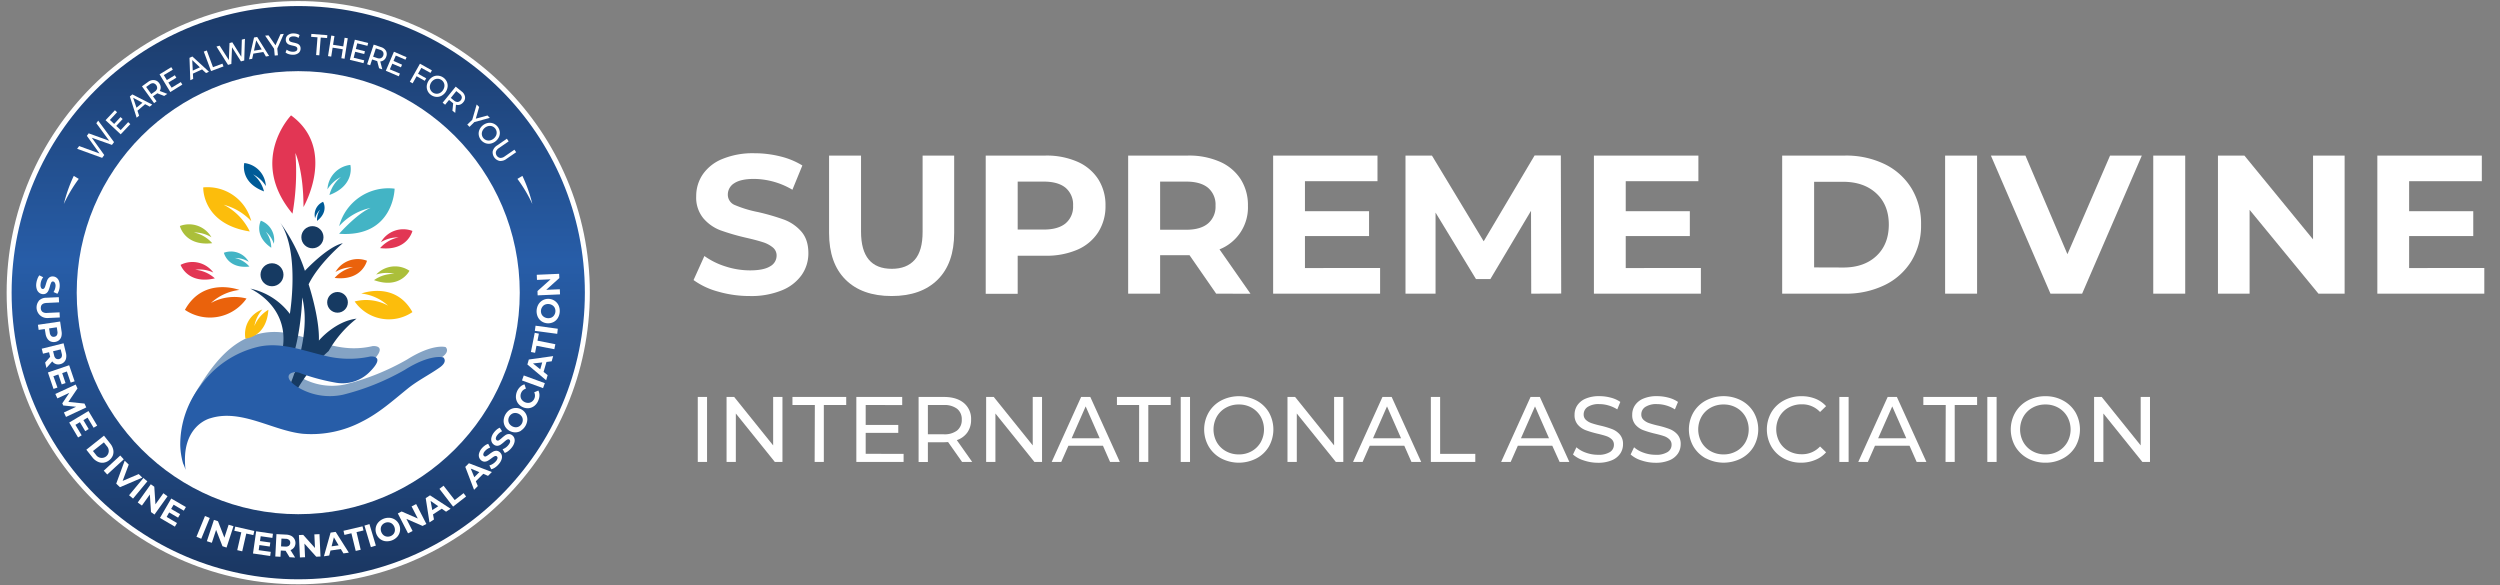 <svg id="Layer_1" data-name="Layer 1" xmlns="http://www.w3.org/2000/svg" xmlns:xlink="http://www.w3.org/1999/xlink" viewBox="0 0 1004.98 235.29"><rect x="0" y="0" width="1004.98" height="235.29" fill="#808080" stroke="none"/><defs><style>.cls-1{stroke:#fff;stroke-width:2px;fill:url(#linear-gradient);}.cls-2{fill:#fff;}.cls-3{fill:#84a3c4;}.cls-4{fill:#163a62;}.cls-5{fill:#e23654;}.cls-6{fill:#43b4c5;}.cls-7{fill:#fcbd0c;}.cls-8{fill:#005b97;}.cls-9{fill:#abbf3a;}.cls-10{fill:#ea620c;}.cls-11{fill:#275da8;}.cls-12{isolation:isolate;}</style><linearGradient id="linear-gradient" x1="-4843.65" y1="-3959.48" x2="-4843.65" y2="-3961.81" gradientTransform="matrix(99.65, 0, 0, -99.65, 482799.1, -394568.39)" gradientUnits="userSpaceOnUse"><stop offset="0" stop-color="#1b3864"/><stop offset="0.47" stop-color="#275da8"/><stop offset="1" stop-color="#1b3864"/></linearGradient></defs><g id="Group_141" data-name="Group 141"><g id="Group_135" data-name="Group 135"><circle id="Ellipse_40" data-name="Ellipse 40" class="cls-1" cx="119.89" cy="117.65" r="116.22"/><circle id="Ellipse_41" data-name="Ellipse 41" class="cls-2" cx="119.89" cy="117.65" r="89.05"/><g id="Group_132" data-name="Group 132"><path id="Path_90" data-name="Path 90" class="cls-2" d="M39.48,48.5l6.36,8.63L45,58.25l-8.09-2.87,5,6.94-.85,1.14L31,59.81l.82-1.1,8.19,3L34.92,54.6l.73-1,8.26,3-5.19-7.07Z"/><path id="Path_91" data-name="Path 91" class="cls-2" d="M51.52,49.09l.87.81L48.52,54l-6.09-5.68,3.77-4,.86.8-2.89,3.1,1.72,1.6,2.56-2.75.85.79-2.57,2.75,1.8,1.68Z"/><path id="Path_92" data-name="Path 92" class="cls-2" d="M58.34,41.88l-3.08,2.63.67,2-1,.81L52.2,38.78l1-.83,8,4.08-1,.85Zm-1.08-.57-3.74-2,1.35,4Z"/><path id="Path_93" data-name="Path 93" class="cls-2" d="M66,38.57l-2.78-1.08a2,2,0,0,1-.27.22l-1.46,1,1.45,2-1,.75-4.87-6.76,2.5-1.8A3.38,3.38,0,0,1,62,32.2a2.77,2.77,0,0,1,2,1.25,2.9,2.9,0,0,1,.6,1.57,2.62,2.62,0,0,1-.4,1.54l3.06,1.18Zm-2.84-3a1.94,1.94,0,0,0-1.53-2.12,2.17,2.17,0,0,0-1.48.51l-1.4,1,2.06,2.86,1.4-1a2.13,2.13,0,0,0,.94-1.24Z"/><path id="Path_94" data-name="Path 94" class="cls-2" d="M72.68,33l.62,1L68.46,37l-4.32-7.12L68.86,27l.61,1-3.62,2.19,1.22,2,3.21-1.95.61,1-3.22,1.95L69,35.25Z"/><path id="Path_95" data-name="Path 95" class="cls-2" d="M81.23,27.9l-3.68,1.69.1,2.13-1.15.53-.33-9,1.16-.54L84,28.82l-1.18.55Zm-.88-.84-3.07-2.91.21,4.23Z"/><path id="Path_96" data-name="Path 96" class="cls-2" d="M81.92,20.74l1.21-.45L85.62,27l3.8-1.41.42,1.11-5,1.87Z"/><path id="Path_97" data-name="Path 97" class="cls-2" d="M98.46,15.61l-.28,8.71-1.32.36L93.27,19,93,25.72l-1.34.36-4.64-7.37,1.28-.35L92,24.14l.26-6.83L93.38,17,97,22.8l.22-6.87Z"/><path id="Path_98" data-name="Path 98" class="cls-2" d="M105.84,20.89l-4,.67-.47,2.09-1.25.2,2-8.78,1.26-.21,4.79,7.64-1.28.22Zm-.63-1L103,16.23l-.91,4.14Z"/><path id="Path_99" data-name="Path 99" class="cls-2" d="M111.47,19.52l.25,2.7-1.28.12-.26-2.75-3.6-5.26,1.37-.12,2.8,4,2-4.47,1.33-.12Z"/><path id="Path_100" data-name="Path 100" class="cls-2" d="M116.09,21.77a3.2,3.2,0,0,1-1.31-.7l.47-1.12a3.45,3.45,0,0,0,1.16.63,4,4,0,0,0,1.42.22,2.22,2.22,0,0,0,1.3-.35,1,1,0,0,0,.4-.85.9.9,0,0,0-.26-.64,1.59,1.59,0,0,0-.63-.36,8.46,8.46,0,0,0-1-.26,11.31,11.31,0,0,1-1.41-.39,2.17,2.17,0,0,1-.93-.68,2,2,0,0,1-.41-1.29,2.23,2.23,0,0,1,.77-1.81,3.36,3.36,0,0,1,2.22-.73,5.1,5.1,0,0,1,1.4.15,3.35,3.35,0,0,1,1.16.51L120,15.25a3.36,3.36,0,0,0-2.12-.61,2.11,2.11,0,0,0-1.29.36,1,1,0,0,0-.4.87.86.86,0,0,0,.26.64,1.53,1.53,0,0,0,.63.36,9.54,9.54,0,0,0,1,.26,10,10,0,0,1,1.42.4,2.24,2.24,0,0,1,.92.66,2,2,0,0,1,.41,1.25,2.27,2.27,0,0,1-.78,1.84,3.48,3.48,0,0,1-2.24.73A5.59,5.59,0,0,1,116.09,21.77Z"/><path id="Path_101" data-name="Path 101" class="cls-2" d="M127.63,15l-2.56-.2.09-1.17,6.43.51-.1,1.16-2.56-.2-.57,7.14-1.28-.11Z"/><path id="Path_102" data-name="Path 102" class="cls-2" d="M133.17,14.29l1.28.21L133.89,18l4.09.65.55-3.47,1.27.2-1.3,8.23-1.28-.2.57-3.6-4.08-.65-.57,3.6-1.28-.21Z"/><path id="Path_103" data-name="Path 103" class="cls-2" d="M146.41,24.25l-.29,1.15-5.48-1.35,2-8.09L148,17.28l-.29,1.14-4.1-1-.56,2.28,3.65.9-.28,1.12-3.65-.9-.59,2.4Z"/><path id="Path_104" data-name="Path 104" class="cls-2" d="M152.38,27.43l-.75-2.87-.34-.1-1.7-.57-.78,2.35-1.23-.41,2.64-7.9,2.93,1a3.39,3.39,0,0,1,2,1.48,2.77,2.77,0,0,1,.13,2.32,2.91,2.91,0,0,1-.93,1.4,2.59,2.59,0,0,1-1.49.57l.83,3.19Zm.77-4.05A1.91,1.91,0,0,0,154,20.9a2.15,2.15,0,0,0-1.27-.9l-1.64-.55L150,22.79l1.63.55A2.23,2.23,0,0,0,153.15,23.38Z"/><path id="Path_105" data-name="Path 105" class="cls-2" d="M160.77,29.58l-.47,1.09-5.21-2.22,3.27-7.66L163.44,23,163,24l-3.89-1.66-.92,2.16L161.62,26l-.45,1.07-3.46-1.47-1,2.27Z"/><path id="Path_106" data-name="Path 106" class="cls-2" d="M169.38,27.28l-1.33,2.37,3.28,1.84-.58,1-3.28-1.85-1.6,2.86-1.12-.64,4.07-7.26,4.81,2.7-.57,1Z"/><path id="Path_107" data-name="Path 107" class="cls-2" d="M171.93,36.59a3.88,3.88,0,0,1-.37-2.1A4.79,4.79,0,0,1,174,30.86a3.86,3.86,0,0,1,2.08-.44,4.25,4.25,0,0,1,3.5,2.35,3.89,3.89,0,0,1,.36,2.1,4.77,4.77,0,0,1-2.45,3.63,3.92,3.92,0,0,1-2.07.45,4.25,4.25,0,0,1-3.5-2.35Zm3.53,1.09a2.8,2.8,0,0,0,1.44-.33,3.57,3.57,0,0,0,1.75-2.61,2.72,2.72,0,0,0-.23-1.46A2.82,2.82,0,0,0,176,31.67a2.89,2.89,0,0,0-1.44.34,3.56,3.56,0,0,0-1.76,2.61,2.82,2.82,0,0,0,.24,1.46,2.77,2.77,0,0,0,2.38,1.6Z"/><path id="Path_108" data-name="Path 108" class="cls-2" d="M181.87,44.51l.31-3a2.69,2.69,0,0,1-.27-.2l-1.4-1.14-1.57,1.93-1-.81,5.25-6.47,2.39,1.94a3.39,3.39,0,0,1,1.35,2.1,2.77,2.77,0,0,1-.68,2.22,3,3,0,0,1-1.36,1,2.57,2.57,0,0,1-1.6,0L183,45.38ZM184,41a1.93,1.93,0,0,0,1.64-2,2.17,2.17,0,0,0-.87-1.3l-1.34-1.08-2.21,2.74,1.33,1.08A2.17,2.17,0,0,0,184,41Z"/><path id="Path_109" data-name="Path 109" class="cls-2" d="M190.68,49.08,188.74,51l-.9-.92,2-1.93L191.62,42l1,1-1.36,4.71,4.72-1.28.93.95Z"/><path id="Path_110" data-name="Path 110" class="cls-2" d="M192.47,54.35a3.94,3.94,0,0,1,.23-2.12,4.76,4.76,0,0,1,3.36-2.79,3.86,3.86,0,0,1,2.13.15,4.23,4.23,0,0,1,2.69,3.23,3.87,3.87,0,0,1-.23,2.1,4.8,4.8,0,0,1-3.37,2.8,4,4,0,0,1-2.12-.15,4.23,4.23,0,0,1-2.69-3.23Zm3.08,2a2.86,2.86,0,0,0,1.48.08,3.58,3.58,0,0,0,2.41-2,2.85,2.85,0,0,0,.19-1.47,2.8,2.8,0,0,0-1.84-2.21,2.86,2.86,0,0,0-1.48-.07,3.52,3.52,0,0,0-2.4,2,2.72,2.72,0,0,0,1.64,3.67Z"/><path id="Path_111" data-name="Path 111" class="cls-2" d="M198.09,60.73a3.85,3.85,0,0,1,1.73-2.26l3.93-2.71.73,1.06-3.9,2.69A2.83,2.83,0,0,0,199.36,61a2.12,2.12,0,0,0,1.7,2.48h0a2.78,2.78,0,0,0,1.82-.61l3.9-2.69.72,1-3.92,2.7a3.9,3.9,0,0,1-2.73.82,3.55,3.55,0,0,1-2.77-4Z"/></g><g id="Group_133" data-name="Group 133"><path id="Path_112" data-name="Path 112" class="cls-2" d="M210,70.7a58.72,58.72,0,0,1,4,11.3,57.38,57.38,0,0,0-6-10.09Z"/><path id="Path_113" data-name="Path 113" class="cls-2" d="M31.66,71.91a57.38,57.38,0,0,0-6,10.09,58.75,58.75,0,0,1,4-11.3Z"/></g><g id="Group_134" data-name="Group 134"><path id="Path_114" data-name="Path 114" class="cls-2" d="M15,112.25a4.91,4.91,0,0,1,.82-1.57l1.54.77a5.38,5.38,0,0,0-.74,1.35,5.11,5.11,0,0,0-.32,1.59,2.49,2.49,0,0,0,.21,1.32.8.8,0,0,0,.68.46.69.69,0,0,0,.55-.24,2.09,2.09,0,0,0,.37-.63c.09-.26.2-.61.32-1a16.36,16.36,0,0,1,.56-1.67,2.79,2.79,0,0,1,.83-1.09,2.15,2.15,0,0,1,1.47-.41,2.46,2.46,0,0,1,1.4.48,2.94,2.94,0,0,1,1,1.32A5.37,5.37,0,0,1,24,115a6.42,6.42,0,0,1-.28,1.68,5.07,5.07,0,0,1-.65,1.42l-1.55-.7a5.07,5.07,0,0,0,.81-2.47A2.3,2.3,0,0,0,22,113.6a.89.89,0,0,0-.72-.45.73.73,0,0,0-.7.46,7.57,7.57,0,0,0-.51,1.45,13.64,13.64,0,0,1-.56,1.67,2.79,2.79,0,0,1-.82,1.1,2.08,2.08,0,0,1-1.45.41,2.55,2.55,0,0,1-1.4-.49,2.9,2.9,0,0,1-1-1.34,5.24,5.24,0,0,1-.29-2.11A7.5,7.5,0,0,1,15,112.25Z"/><path id="Path_115" data-name="Path 115" class="cls-2" d="M15.59,120.92a4.11,4.11,0,0,1,3-1.23l5.05-.23.1,2.08-5,.24c-1.61.08-2.39.78-2.33,2.12a1.88,1.88,0,0,0,.66,1.47,2.73,2.73,0,0,0,1.87.42l5-.23.1,2.06-5,.23a4.26,4.26,0,0,1-3.4-6.93Z"/><path id="Path_116" data-name="Path 116" class="cls-2" d="M24.68,135.24a3.06,3.06,0,0,1-.93,1.51,3.43,3.43,0,0,1-3.44.5A3.11,3.11,0,0,1,19,136.07a5,5,0,0,1-.7-2L18,132.27l-2.46.35-.3-2.06,8.93-1.31.56,3.87A4.9,4.9,0,0,1,24.68,135.24Zm-4.09-.18a1.4,1.4,0,0,0,1.21.32,1.43,1.43,0,0,0,1.08-.66,2.26,2.26,0,0,0,.2-1.47l-.25-1.68-3.1.45L20,133.7a2.19,2.19,0,0,0,.61,1.36Z"/><path id="Path_117" data-name="Path 117" class="cls-2" d="M18.15,145.74l2-2.29,0-.1-.43-1.76-2.44.59-.5-2L25.56,138l.92,3.8a5.05,5.05,0,0,1,.11,2.12,3,3,0,0,1-2.36,2.46A2.94,2.94,0,0,1,21,145.27l-2.33,2.65Zm6.59-2.15a2.1,2.1,0,0,0,.06-1.48l-.4-1.66-3.06.74.41,1.66a2.14,2.14,0,0,0,.73,1.29,1.63,1.63,0,0,0,2.25-.53Z"/><path id="Path_118" data-name="Path 118" class="cls-2" d="M23.1,155.8l-1.59.54-2.25-6.61,8.54-2.91,2.2,6.46-1.59.53-1.53-4.48L25,150l1.35,4-1.54.53-1.35-4-2,.68Z"/><path id="Path_119" data-name="Path 119" class="cls-2" d="M25.69,165.81l4.9-2.29L25.43,163l-.4-.86,2.84-4.22-4.81,2.23-.82-1.78,8.18-3.79.73,1.57-3.67,5.42,6.48.66.72,1.55-8.15,3.82Z"/><path id="Path_120" data-name="Path 120" class="cls-2" d="M32.83,175l-1.44.86-3.57-6,7.75-4.63,3.5,5.86-1.44.86-2.43-4.07-1.68,1,2.14,3.6-1.4.83-2.14-3.6-1.8,1.07Z"/><path id="Path_121" data-name="Path 121" class="cls-2" d="M41.8,175.13l2.55,3.22a5.76,5.76,0,0,1,1.16,2.38,4.22,4.22,0,0,1-.15,2.36A4.83,4.83,0,0,1,41.64,186a4.16,4.16,0,0,1-2.33-.4A5.67,5.67,0,0,1,37.26,184l-2.55-3.22Zm-3.25,7.67a2.81,2.81,0,1,0,4.39-3.47l-1.18-1.5-4.39,3.48Z"/><path id="Path_122" data-name="Path 122" class="cls-2" d="M48.34,183.11l1.41,1.54-6.64,6.1-1.4-1.54Z"/><path id="Path_123" data-name="Path 123" class="cls-2" d="M57.22,192l-9,3.85-1.5-1.43,3.4-9.22,1.63,1.56-2.45,6.56,6.46-2.75Z"/><path id="Path_124" data-name="Path 124" class="cls-2" d="M57.64,192.15l1.6,1.34-5.76,6.94-1.6-1.34Z"/><path id="Path_125" data-name="Path 125" class="cls-2" d="M67.35,199.51l-5.25,7.34-1.4-1-.46-7.08-3.19,4.46L55.37,202l5.25-7.34,1.4,1,.47,7.07,3.19-4.46Z"/><path id="Path_126" data-name="Path 126" class="cls-2" d="M71.15,210.26l-.85,1.45-6-3.51,4.54-7.8,5.89,3.43-.84,1.45-4.1-2.39-1,1.7,3.62,2.1-.82,1.4L68,206l-1,1.8Z"/><path id="Path_127" data-name="Path 127" class="cls-2" d="M82.4,207.44l1.93.79-3.43,8.35-1.93-.8Z"/><path id="Path_128" data-name="Path 128" class="cls-2" d="M93.86,211.54l-2.79,8.57-1.64-.53L86.87,213l-1.71,5.2-2-.64L86,209l1.63.54,2.57,6.6,1.71-5.21Z"/><path id="Path_129" data-name="Path 129" class="cls-2" d="M97,214l-2.81-.64.38-1.66,7.66,1.75-.38,1.66L99,214.49l-1.63,7.13-2-.46Z"/><path id="Path_130" data-name="Path 130" class="cls-2" d="M108.84,221.84l-.23,1.66-6.91-1,1.27-8.93,6.75,1-.23,1.66-4.7-.67-.27,1.94,4.14.59-.23,1.61-4.15-.59-.29,2.06Z"/><path id="Path_131" data-name="Path 131" class="cls-2" d="M116.41,224l-1.61-2.6h-.1l-1.82-.09-.13,2.51-2.08-.11.46-9,3.9.2a5,5,0,0,1,2.06.51,3.24,3.24,0,0,1,1.3,4.37,2.9,2.9,0,0,1-.19.29,3.09,3.09,0,0,1-1.42,1.05l1.86,3Zm-.17-6.93a2.16,2.16,0,0,0-1.4-.48l-1.7-.09-.16,3.14,1.7.09a2.18,2.18,0,0,0,1.45-.34,1.62,1.62,0,0,0,.14-2.3l0,0Z"/><path id="Path_132" data-name="Path 132" class="cls-2" d="M128.43,214.72l.41,9-1.72.07-4.74-5.27.25,5.48-2.06.09-.41-9,1.73-.08,4.73,5.27-.25-5.47Z"/><path id="Path_133" data-name="Path 133" class="cls-2" d="M137,220.7l-4.15.61-.51,2-2.12.31,2.67-9.51,2.05-.3,5.29,8.35-2.16.31Zm-.88-1.47L134.22,216l-.92,3.62Z"/><path id="Path_134" data-name="Path 134" class="cls-2" d="M141.26,214.37l-2.8.66-.38-1.66,7.65-1.79.39,1.66-2.8.66L145,221l-2,.47Z"/><path id="Path_135" data-name="Path 135" class="cls-2" d="M146.51,211.28l2-.6,2.58,8.65-2,.6Z"/><path id="Path_136" data-name="Path 136" class="cls-2" d="M155,217.57a4.5,4.5,0,0,1-2.25-.93,4.78,4.78,0,0,1-1.71-4.47,4.44,4.44,0,0,1,1.05-2.19,5.6,5.6,0,0,1,4.72-1.81,4.6,4.6,0,0,1,2.91,7.58,5.57,5.57,0,0,1-4.72,1.81Zm3.16-2.86a2.61,2.61,0,0,0,.57-1.32,3.2,3.2,0,0,0-1.07-2.8,2.63,2.63,0,0,0-1.31-.6,3,3,0,0,0-2.69,1,2.67,2.67,0,0,0-.58,1.32,3.25,3.25,0,0,0,1.07,2.8,2.69,2.69,0,0,0,1.32.59,3,3,0,0,0,2.69-1Z"/><path id="Path_137" data-name="Path 137" class="cls-2" d="M167.29,202.63l4.11,8-1.53.79-6.5-2.83,2.49,4.87-1.83.94-4.11-8,1.54-.79,6.49,2.83-2.5-4.87Z"/><path id="Path_138" data-name="Path 138" class="cls-2" d="M177.59,204.5l-3.52,2.28.38,2.05-1.8,1.17-1.52-9.76,1.73-1.12,8.29,5.39-1.84,1.19Zm-1.42-1-3.07-2.13.67,3.68Z"/><path id="Path_139" data-name="Path 139" class="cls-2" d="M176.65,196.52l1.65-1.28,4.49,5.78,3.57-2.78,1,1.35-5.22,4.06Z"/><path id="Path_140" data-name="Path 140" class="cls-2" d="M194.28,190.46l-3,3,.8,1.93-1.51,1.52-3.53-9.23,1.46-1.46,9.23,3.54-1.55,1.54Zm-1.59-.65-3.45-1.44,1.42,3.46Z"/><path id="Path_141" data-name="Path 141" class="cls-2" d="M199.08,187.89a4.79,4.79,0,0,1-1.6.75l-.76-1.55a4.75,4.75,0,0,0,1.4-.62,5.43,5.43,0,0,0,1.23-1.06,2.64,2.64,0,0,0,.64-1.17.78.78,0,0,0-.27-.77.66.66,0,0,0-.57-.16,1.92,1.92,0,0,0-.68.28q-.34.22-.9.63a13.28,13.28,0,0,1-1.46,1,2.67,2.67,0,0,1-1.32.36,2.13,2.13,0,0,1-1.4-.56,2.57,2.57,0,0,1-.82-1.25,2.83,2.83,0,0,1,.05-1.63,5.19,5.19,0,0,1,1-1.84,7.29,7.29,0,0,1,1.25-1.17,4.66,4.66,0,0,1,1.38-.72l.8,1.51a5,5,0,0,0-2.15,1.46,2.36,2.36,0,0,0-.61,1.17.85.85,0,0,0,.3.8.76.76,0,0,0,.84.07,7.38,7.38,0,0,0,1.29-.85,14.87,14.87,0,0,1,1.46-1,2.87,2.87,0,0,1,1.31-.37,2.13,2.13,0,0,1,1.4.56,2.48,2.48,0,0,1,.81,1.24,2.92,2.92,0,0,1-.06,1.63,5.19,5.19,0,0,1-1.06,1.85A7.41,7.41,0,0,1,199.08,187.89Z"/><path id="Path_142" data-name="Path 142" class="cls-2" d="M204.45,181.2a4.82,4.82,0,0,1-1.54.88l-.87-1.49a5.17,5.17,0,0,0,2.48-1.9,2.52,2.52,0,0,0,.55-1.22.8.8,0,0,0-.33-.76.67.67,0,0,0-.58-.1,1.9,1.9,0,0,0-.65.33,10.45,10.45,0,0,0-.85.7,13.22,13.22,0,0,1-1.38,1.09,2.59,2.59,0,0,1-1.29.47,2.16,2.16,0,0,1-1.45-.45,2.56,2.56,0,0,1-.91-1.17,2.83,2.83,0,0,1-.09-1.63,5.33,5.33,0,0,1,.9-1.93,7.61,7.61,0,0,1,1.15-1.26,5.1,5.1,0,0,1,1.31-.83l.94,1.44a4.88,4.88,0,0,0-2,1.63,2.3,2.3,0,0,0-.52,1.22.89.89,0,0,0,.37.78.76.76,0,0,0,.84,0,8.58,8.58,0,0,0,1.21-.95,16.22,16.22,0,0,1,1.38-1.1,2.68,2.68,0,0,1,1.28-.46,2.08,2.08,0,0,1,1.44.44,2.45,2.45,0,0,1,.9,1.16,2.87,2.87,0,0,1,.08,1.64,5.19,5.19,0,0,1-.91,1.93A7.26,7.26,0,0,1,204.45,181.2Z"/><path id="Path_143" data-name="Path 143" class="cls-2" d="M209.51,173.11a4.41,4.41,0,0,1-2.33.7,4.79,4.79,0,0,1-4.15-2.38,4.53,4.53,0,0,1-.57-2.36,5.6,5.6,0,0,1,2.52-4.39,4.6,4.6,0,0,1,7,4,5.59,5.59,0,0,1-2.51,4.39Zm.64-4.21a2.54,2.54,0,0,0-.38-1.4,3.23,3.23,0,0,0-2.6-1.49,2.6,2.6,0,0,0-1.39.36,3,3,0,0,0-1.44,2.51,2.71,2.71,0,0,0,.38,1.39,3.26,3.26,0,0,0,2.6,1.49,2.67,2.67,0,0,0,1.4-.37,3,3,0,0,0,1.43-2.5Z"/><path id="Path_144" data-name="Path 144" class="cls-2" d="M214.83,163.15a4.52,4.52,0,0,1-2.23.94,4.85,4.85,0,0,1-4.39-2,4.46,4.46,0,0,1-.81-2.28,5.58,5.58,0,0,1,1.71-4.3,4.13,4.13,0,0,1,1.73-1l.58,1.73a2.88,2.88,0,0,0-1.89,1.63,3,3,0,0,0-.27,1.51,2.56,2.56,0,0,0,.52,1.35,3.2,3.2,0,0,0,2.73,1.22,2.56,2.56,0,0,0,1.35-.52,3,3,0,0,0,.94-1.21,2.91,2.91,0,0,0-.06-2.51l1.68-.72a4.22,4.22,0,0,1,.44,1.95,5.29,5.29,0,0,1-.49,2.1A5.08,5.08,0,0,1,214.83,163.15Z"/><path id="Path_145" data-name="Path 145" class="cls-2" d="M209.83,152.93l.72-2,8.47,3.1-.72,2Z"/><path id="Path_146" data-name="Path 146" class="cls-2" d="M219.68,145.5l-1.17,4,1.63,1.3-.59,2.06L212,146.52l.58-2,9.79-1.37-.6,2.09Zm-1.71.19-3.72.42,2.93,2.34Z"/><path id="Path_147" data-name="Path 147" class="cls-2" d="M215.66,139l-.56,2.83-1.67-.33,1.53-7.71,1.67.33-.56,2.83,7.18,1.43-.41,2Z"/><path id="Path_148" data-name="Path 148" class="cls-2" d="M215,133l.29-2.07,8.94,1.22L224,134.2Z"/><path id="Path_149" data-name="Path 149" class="cls-2" d="M224.26,127.81a4.42,4.42,0,0,1-1.77,1.66,4.79,4.79,0,0,1-4.77-.29,4.54,4.54,0,0,1-1.56-1.86,5.56,5.56,0,0,1,.31-5,4.6,4.6,0,0,1,8.1.49,5.56,5.56,0,0,1-.31,5ZM223,123.75a2.68,2.68,0,0,0-1-1.07,3.23,3.23,0,0,0-3-.19,2.61,2.61,0,0,0-1.08,1,3,3,0,0,0-.18,2.88,2.68,2.68,0,0,0,1,1.07,3.23,3.23,0,0,0,3,.19,2.68,2.68,0,0,0,1.08-1,3,3,0,0,0,.17-2.88Z"/><path id="Path_150" data-name="Path 150" class="cls-2" d="M215.77,110.46l9-.39.08,1.71-5.28,4.73,5.47-.23.09,2.06-9,.39-.07-1.73,5.27-4.72-5.47.24Z"/></g></g><g id="Group_137" data-name="Group 137"><path id="Path_151" data-name="Path 151" class="cls-3" d="M74.26,179.1c-.1-.84-.56-1.7-.68-2.57a21.43,21.43,0,0,1,.68-8,47.43,47.43,0,0,1,6-13.41c5.63-8.92,12.49-17.87,23.2-20.76a26.47,26.47,0,0,1,11-.59c8,1.25,15.44,4.92,23.51,5.94a32.86,32.86,0,0,0,11.86-.59s6.36-.57,0,5.92a15.37,15.37,0,0,1-13.93,4.62A84.43,84.43,0,0,1,122,146c-3.47-1.73-9.1.93-.66,5.92a25,25,0,0,0,17.47,2.6,97.31,97.31,0,0,0,24.84-10c10.39-6.54,15.46-5,15.46-5s2,1.58-1.35,4c-4.23,3-9,5.33-13,8.59-6,4.85-11.5,9.83-18.51,13.3a43.67,43.67,0,0,1-23.56,4.82c-12.19-1.25-24.75-10.12-37.2-6.26C85.45,163.93,72.09,161.2,74.26,179.1Z"/><circle id="Ellipse_42" data-name="Ellipse 42" class="cls-4" cx="125.59" cy="95.36" r="4.45"/><circle id="Ellipse_43" data-name="Ellipse 43" class="cls-4" cx="135.68" cy="121.54" r="4.16"/><circle id="Ellipse_44" data-name="Ellipse 44" class="cls-4" cx="109.34" cy="110.45" r="4.62"/><path id="Path_152" data-name="Path 152" class="cls-5" d="M117,46.38s-17.32,18,.58,39.51a97.16,97.16,0,0,0,1.17-24.38S122,68.45,122,83.23C122,83.23,135.53,59.89,117,46.38Z"/><path id="Path_153" data-name="Path 153" class="cls-6" d="M136.33,90.91a20.46,20.46,0,0,1,22.3-15.07s-.28,19.72-22.3,18.13c0,0,7.17-8.14,12.65-10.4A23.71,23.71,0,0,0,136.33,90.91Z"/><path id="Path_154" data-name="Path 154" class="cls-7" d="M101,88.89A18.15,18.15,0,0,0,81.7,75.33S81.08,90,100.41,93.05A23.48,23.48,0,0,0,89.9,82.3,23.41,23.41,0,0,1,101,88.89Z"/><path id="Path_155" data-name="Path 155" class="cls-8" d="M106.87,74.81a9.78,9.78,0,0,0-8.67-9.27s-1.94,7.7,7.93,11.4a12.67,12.67,0,0,0-4.37-6.82A12.56,12.56,0,0,1,106.87,74.81Z"/><path id="Path_156" data-name="Path 156" class="cls-6" d="M131.64,76.12a10.38,10.38,0,0,1,9.2-9.83s2.06,8.16-8.41,12.1a13.38,13.38,0,0,1,4.63-7.23A13.36,13.36,0,0,0,131.64,76.12Z"/><path id="Path_157" data-name="Path 157" class="cls-5" d="M153.11,97.36a10.38,10.38,0,0,1,12.68-4.53s-1.9,8.2-13,6.91a13.43,13.43,0,0,1,7.44-4.32A13.45,13.45,0,0,0,153.11,97.36Z"/><path id="Path_158" data-name="Path 158" class="cls-9" d="M85,95.39a10.38,10.38,0,0,0-12.69-4.54s1.91,8.21,13,6.91a13.52,13.52,0,0,0-7.44-4.32A13.46,13.46,0,0,1,85,95.39Z"/><path id="Path_159" data-name="Path 159" class="cls-10" d="M134.84,109.35a10.37,10.37,0,0,1,12.68-4.53s-1.91,8.21-13,6.91a13.5,13.5,0,0,1,7.43-4.32A13.51,13.51,0,0,0,134.84,109.35Z"/><path id="Path_160" data-name="Path 160" class="cls-9" d="M151.22,110.38a10.37,10.37,0,0,1,13.38-1.53s-3.73,7.55-14.25,3.76a13.5,13.5,0,0,1,8.22-2.51A13.41,13.41,0,0,0,151.22,110.38Z"/><path id="Path_161" data-name="Path 161" class="cls-6" d="M110.07,98a8.22,8.22,0,0,0-5.21-9.29s-3.13,5.88,4.18,10.89a10.64,10.64,0,0,0-2.2-6.44A10.56,10.56,0,0,1,110.07,98Z"/><path id="Path_162" data-name="Path 162" class="cls-6" d="M100,105.27a8.22,8.22,0,0,0-10-3.66s1.46,6.51,10.26,5.55a10.59,10.59,0,0,0-5.86-3.46A10.56,10.56,0,0,1,100,105.27Z"/><path id="Path_163" data-name="Path 163" class="cls-5" d="M85.76,109.56a10.42,10.42,0,0,0-13.17-3.08s2.83,8,13.78,5.42a13.54,13.54,0,0,0-7.91-3.47A13.48,13.48,0,0,1,85.76,109.56Z"/><path id="Path_164" data-name="Path 164" class="cls-7" d="M105.49,124.41a10.43,10.43,0,0,0-6.83,11.68s8.45-.36,9.24-11.57a13.46,13.46,0,0,0-5.64,6.53A13.45,13.45,0,0,1,105.49,124.41Z"/><path id="Path_165" data-name="Path 165" class="cls-8" d="M126.67,87.75a5.67,5.67,0,0,1,3.21-6.63s2.4,3.92-2.43,7.68a7.36,7.36,0,0,1,1.24-4.53A7.39,7.39,0,0,0,126.67,87.75Z"/><path id="Path_166" data-name="Path 166" class="cls-7" d="M145.24,118s13.55-5.2,20.55,7.46a16.79,16.79,0,0,1-23.22-4.27A18.27,18.27,0,0,1,156,122.87,19,19,0,0,0,145.24,118Z"/><path id="Path_167" data-name="Path 167" class="cls-10" d="M96.25,116.56s-14.44-5.55-21.91,8A17.93,17.93,0,0,0,99.1,120a19.47,19.47,0,0,0-14.32,1.82A20.32,20.32,0,0,1,96.25,116.56Z"/><g id="Group_136" data-name="Group 136"><path id="Path_168" data-name="Path 168" class="cls-4" d="M143.33,128.1a44.48,44.48,0,0,0-11.21,13,63.13,63.13,0,0,0-14,17.89q-.87-1.65-1.89-3.33c3.7-9,8.35-23.85,5.25-36.1,0,0-.27,19.74-7.37,32.82-1-1.41-2-2.82-3.21-4.23a17.08,17.08,0,0,0,1.5-3.25c5.08-14.78-3.12-24.49-11.78-28.88a26.92,26.92,0,0,1,15.9,10.17s4.15-24.8-3.86-36.66a70.34,70.34,0,0,1,9.91,19.33s9-9.7,15.24-11.09c0,0-9.58,8-13.75,16.52,0,0,4.45,13.4,4.13,22.64C128.17,136.88,134.67,129.14,143.33,128.1Z"/></g><path id="Path_169" data-name="Path 169" class="cls-11" d="M74.6,188.91a17.37,17.37,0,0,0-1-2.61,29.63,29.63,0,0,1-1.14-7.24,38.64,38.64,0,0,1,8-23.82,39.64,39.64,0,0,1,23.66-15.9c9-1.88,17.6,1.58,26.26,3.61a39.8,39.8,0,0,0,18.51.35s6.36-.58,0,5.92A15.39,15.39,0,0,1,135,153.84a83.73,83.73,0,0,1-13.92-3.69c-3.47-1.73-9.1.94-.65,5.92a24.93,24.93,0,0,0,17.46,2.6,97.28,97.28,0,0,0,24.84-10c10.4-6.55,15.46-5,15.46-5s2,1.59-1.35,4c-4.23,3-9,5.33-13,8.59-6,4.86-11.5,9.84-18.51,13.31a43.57,43.57,0,0,1-23.56,4.81c-12.18-1.24-24.75-10.12-37.19-6.25C84.56,168.13,72.44,171,74.6,188.91Z"/></g></g><g id="SUPREME_DIVINE_INTERNATIONAL_ASSOCIATION" data-name="SUPREME DIVINE INTERNATIONAL ASSOCIATION" class="cls-12"><g class="cls-12"><path class="cls-2" d="M288.67,117.22a30,30,0,0,1-9.87-4.64l4.36-9.67a29.79,29.79,0,0,0,8.49,4.2,32.06,32.06,0,0,0,9.83,1.58q5.47,0,8.09-1.62a4.91,4.91,0,0,0,2.62-4.32,4.15,4.15,0,0,0-1.55-3.3,11.77,11.77,0,0,0-4-2.1c-1.61-.52-3.8-1.11-6.54-1.74a90.76,90.76,0,0,1-10.4-3,16.84,16.84,0,0,1-6.93-4.83,13.07,13.07,0,0,1-2.9-8.89,15.42,15.42,0,0,1,2.62-8.76,17.5,17.5,0,0,1,7.89-6.22,32.05,32.05,0,0,1,12.89-2.31,43,43,0,0,1,10.39,1.27,30.75,30.75,0,0,1,8.88,3.65l-4,9.76a30.88,30.88,0,0,0-15.38-4.36c-3.6,0-6.25.58-8,1.74a5.33,5.33,0,0,0-2.58,4.6,4.49,4.49,0,0,0,3,4.24,46.49,46.49,0,0,0,9.09,2.74,90.5,90.5,0,0,1,10.38,3A17.22,17.22,0,0,1,322.06,93q2.9,3.26,2.9,8.8a15.18,15.18,0,0,1-2.66,8.69,17.87,17.87,0,0,1-8,6.22A32.37,32.37,0,0,1,301.4,119,45.42,45.42,0,0,1,288.67,117.22Z"/><path class="cls-2" d="M339.91,112.42q-6.63-6.58-6.63-18.79V62.54h12.85V93.15q0,14.91,12.37,14.91,6,0,9.2-3.61t3.18-11.3V62.54h12.69V93.63q0,12.21-6.63,18.79T358.42,119Q346.53,119,339.91,112.42Z"/><path class="cls-2" d="M433.09,65a19,19,0,0,1,8.37,7,19.32,19.32,0,0,1,2.94,10.71,19.34,19.34,0,0,1-2.94,10.67,18.78,18.78,0,0,1-8.37,7,31.3,31.3,0,0,1-12.8,2.42H409.1v15.3H396.25V62.54h24A30.8,30.8,0,0,1,433.09,65Zm-4.72,24.78a8.71,8.71,0,0,0,3-7.1,8.81,8.81,0,0,0-3-7.18c-2-1.66-4.94-2.5-8.8-2.5H409.1V92.28h10.47C423.43,92.28,426.36,91.44,428.37,89.78Z"/><path class="cls-2" d="M488.89,118.05l-10.71-15.46H466.36v15.46H453.51V62.54h24A30.8,30.8,0,0,1,490.35,65a19,19,0,0,1,8.37,7,19.32,19.32,0,0,1,2.94,10.71,18.1,18.1,0,0,1-11.43,17.53l12.46,17.84ZM485.63,75.5c-2-1.66-4.94-2.5-8.8-2.5H466.36V92.36h10.47q5.79,0,8.8-2.54a8.82,8.82,0,0,0,3-7.14A8.81,8.81,0,0,0,485.63,75.5Z"/><path class="cls-2" d="M554.79,107.74v10.31h-43V62.54h41.95V72.85H524.58V84.9h25.77v10H524.58v12.85Z"/><path class="cls-2" d="M615.54,118.05l-.08-33.31-16.34,27.44h-5.79L577.08,85.46v32.59H565V62.54h10.63L596.43,97l20.46-34.5h10.55l.15,55.51Z"/><path class="cls-2" d="M683.74,107.74v10.31h-43V62.54h42V72.85H653.53V84.9H679.3v10H653.53v12.85Z"/><path class="cls-2" d="M716.42,62.54h25.22a35.47,35.47,0,0,1,16,3.45A25.86,25.86,0,0,1,768.4,75.7a27.28,27.28,0,0,1,3.85,14.59,27.29,27.29,0,0,1-3.85,14.6,25.86,25.86,0,0,1-10.78,9.71,35.47,35.47,0,0,1-16,3.45H716.42Zm24.58,45q8.32,0,13.29-4.64t5-12.57q0-7.92-5-12.57T741,73.08H729.26V107.5Z"/><path class="cls-2" d="M781.92,62.54h12.85v55.51H781.92Z"/><path class="cls-2" d="M861,62.54l-24,55.51H824.27L800.32,62.54H814.2l16.89,39.65,17.14-39.65Z"/><path class="cls-2" d="M865.59,62.54h12.85v55.51H865.59Z"/><path class="cls-2" d="M942.52,62.54v55.51H932l-27.68-33.7v33.7H891.6V62.54h10.63l27.6,33.7V62.54Z"/><path class="cls-2" d="M998.67,107.74v10.31h-43V62.54h42V72.85H968.45V84.9h25.78v10H968.45v12.85Z"/></g><g class="cls-12"><path class="cls-2" d="M280.5,159.57h3.73V185.7H280.5Z"/><path class="cls-2" d="M314.54,159.57V185.7h-3.06L295.8,166.22V185.7h-3.73V159.57h3.06l15.67,19.48V159.57Z"/><path class="cls-2" d="M327.56,162.82h-9v-3.25h21.61v3.25h-9V185.7h-3.69Z"/><path class="cls-2" d="M363.24,182.45v3.25h-19V159.57h18.44v3.25H348v8h13.1V174H348v8.43Z"/><path class="cls-2" d="M386.75,185.7l-5.63-8c-.7.05-1.25.08-1.64.08H373v7.95h-3.73V159.57h10.19q5.07,0,8,2.43a8.23,8.23,0,0,1,2.91,6.68,8.72,8.72,0,0,1-1.49,5.15,8.46,8.46,0,0,1-4.25,3.1l6.19,8.77Zm-2-12.65a5.32,5.32,0,0,0,1.87-4.37,5.27,5.27,0,0,0-1.87-4.35,8.38,8.38,0,0,0-5.41-1.51H373v11.76h6.34A8.33,8.33,0,0,0,384.77,173.05Z"/><path class="cls-2" d="M418.89,159.57V185.7h-3.06l-15.68-19.48V185.7h-3.73V159.57h3.06l15.67,19.48V159.57Z"/><path class="cls-2" d="M443.37,179.17H429.49l-2.88,6.53h-3.84l11.83-26.13h3.69l11.87,26.13h-3.92Zm-1.31-3-5.63-12.8-5.64,12.8Z"/><path class="cls-2" d="M457.92,162.82H449v-3.25h21.61v3.25h-9V185.7h-3.7Z"/><path class="cls-2" d="M474.64,159.57h3.74V185.7h-3.74Z"/><path class="cls-2" d="M490.88,184.26a12.82,12.82,0,0,1-5-4.79,13.73,13.73,0,0,1,0-13.66,12.71,12.71,0,0,1,5-4.8,15.4,15.4,0,0,1,14.22,0,12.74,12.74,0,0,1,5,4.78,14,14,0,0,1,0,13.69,12.74,12.74,0,0,1-5,4.78,15.4,15.4,0,0,1-14.22,0Zm12.29-2.89a9.58,9.58,0,0,0,3.63-3.6,10.65,10.65,0,0,0,0-10.27,9.58,9.58,0,0,0-3.63-3.6,10.22,10.22,0,0,0-5.16-1.3,10.46,10.46,0,0,0-5.21,1.3,9.52,9.52,0,0,0-3.66,3.6,10.65,10.65,0,0,0,0,10.27,9.52,9.52,0,0,0,3.66,3.6,10.46,10.46,0,0,0,5.21,1.3A10.22,10.22,0,0,0,503.17,181.37Z"/><path class="cls-2" d="M540,159.57V185.7H537L521.3,166.22V185.7h-3.74V159.57h3.06l15.68,19.48V159.57Z"/><path class="cls-2" d="M564.51,179.17H550.63l-2.87,6.53h-3.85l11.83-26.13h3.7l11.87,26.13h-3.92Zm-1.3-3-5.64-12.8-5.63,12.8Z"/><path class="cls-2" d="M575.19,159.57h3.73v22.88h14.14v3.25H575.19Z"/><path class="cls-2" d="M624,179.17H610.16l-2.88,6.53h-3.84l11.83-26.13H619l11.87,26.13h-3.92Zm-1.31-3-5.63-12.8-5.64,12.8Z"/><path class="cls-2" d="M636.64,185.08a11.64,11.64,0,0,1-4.31-2.37l1.38-2.91a11.33,11.33,0,0,0,3.82,2.18,14.11,14.11,0,0,0,4.8.84,8.59,8.59,0,0,0,4.85-1.1,3.38,3.38,0,0,0,1.6-2.93,2.9,2.9,0,0,0-.87-2.18,5.94,5.94,0,0,0-2.17-1.29c-.86-.3-2.07-.63-3.64-1a39.72,39.72,0,0,1-4.76-1.42,7.92,7.92,0,0,1-3.09-2.19,5.8,5.8,0,0,1-1.29-4,6.74,6.74,0,0,1,1.1-3.77,7.55,7.55,0,0,1,3.34-2.69,13.58,13.58,0,0,1,5.56-1,17.49,17.49,0,0,1,4.55.6,12,12,0,0,1,3.85,1.72l-1.23,3a13.85,13.85,0,0,0-3.51-1.58,13.09,13.09,0,0,0-3.66-.54,8.09,8.09,0,0,0-4.76,1.15,3.56,3.56,0,0,0-1.58,3,2.86,2.86,0,0,0,.89,2.18,6.25,6.25,0,0,0,2.22,1.31,36.4,36.4,0,0,0,3.6,1,35.21,35.21,0,0,1,4.75,1.42,7.88,7.88,0,0,1,3.07,2.16,5.7,5.7,0,0,1,1.29,3.92,6.63,6.63,0,0,1-1.12,3.75,7.51,7.51,0,0,1-3.39,2.69,14.07,14.07,0,0,1-5.6,1A17.85,17.85,0,0,1,636.64,185.08Z"/><path class="cls-2" d="M659.81,185.08a11.73,11.73,0,0,1-4.31-2.37l1.38-2.91a11.38,11.38,0,0,0,3.83,2.18,14,14,0,0,0,4.79.84,8.55,8.55,0,0,0,4.85-1.1,3.39,3.39,0,0,0,1.61-2.93,2.87,2.87,0,0,0-.88-2.18,5.82,5.82,0,0,0-2.16-1.29c-.86-.3-2.07-.63-3.64-1a39.16,39.16,0,0,1-4.76-1.42,7.88,7.88,0,0,1-3.1-2.19,5.85,5.85,0,0,1-1.28-4,6.66,6.66,0,0,1,1.1-3.77,7.49,7.49,0,0,1,3.34-2.69,13.54,13.54,0,0,1,5.56-1,17.49,17.49,0,0,1,4.55.6,12.14,12.14,0,0,1,3.85,1.72l-1.24,3a13.63,13.63,0,0,0-3.5-1.58,13.19,13.19,0,0,0-3.66-.54,8.07,8.07,0,0,0-4.76,1.15,3.55,3.55,0,0,0-1.59,3,2.84,2.84,0,0,0,.9,2.18,6.25,6.25,0,0,0,2.22,1.31,34.9,34.9,0,0,0,3.6,1,34.56,34.56,0,0,1,4.74,1.42,8,8,0,0,1,3.08,2.16,5.7,5.7,0,0,1,1.29,3.92,6.71,6.71,0,0,1-1.12,3.75,7.54,7.54,0,0,1-3.4,2.69,14,14,0,0,1-5.6,1A17.89,17.89,0,0,1,659.81,185.08Z"/><path class="cls-2" d="M685.73,184.26a13,13,0,0,1-5-4.79,13.79,13.79,0,0,1,0-13.66,12.84,12.84,0,0,1,5-4.8A15.4,15.4,0,0,1,700,161a12.67,12.67,0,0,1,5,4.78,13.92,13.92,0,0,1,0,13.69,12.67,12.67,0,0,1-5,4.78,15.4,15.4,0,0,1-14.22,0Zm12.3-2.89a9.55,9.55,0,0,0,3.62-3.6,10.65,10.65,0,0,0,0-10.27,9.55,9.55,0,0,0-3.62-3.6,10.26,10.26,0,0,0-5.17-1.3,10.49,10.49,0,0,0-5.21,1.3,9.49,9.49,0,0,0-3.65,3.6,10.58,10.58,0,0,0,0,10.27,9.49,9.49,0,0,0,3.65,3.6,10.49,10.49,0,0,0,5.21,1.3A10.26,10.26,0,0,0,698,181.37Z"/><path class="cls-2" d="M717,184.26a12.71,12.71,0,0,1-4.95-4.78,14,14,0,0,1,0-13.69,12.74,12.74,0,0,1,5-4.78,14.53,14.53,0,0,1,7.1-1.74,14.87,14.87,0,0,1,5.59,1,11.54,11.54,0,0,1,4.33,3l-2.42,2.35a9.76,9.76,0,0,0-7.36-3.09,10.66,10.66,0,0,0-5.26,1.3,9.41,9.41,0,0,0-3.67,3.6,10.58,10.58,0,0,0,0,10.27,9.41,9.41,0,0,0,3.67,3.6,10.66,10.66,0,0,0,5.26,1.3,9.75,9.75,0,0,0,7.36-3.13l2.42,2.35a11.5,11.5,0,0,1-4.35,3.06A14.6,14.6,0,0,1,724.1,186,14.38,14.38,0,0,1,717,184.26Z"/><path class="cls-2" d="M739.4,159.57h3.73V185.7H739.4Z"/><path class="cls-2" d="M767.61,179.17H753.73l-2.87,6.53H747l11.83-26.13h3.7l11.87,26.13h-3.92Zm-1.3-3-5.64-12.8L755,176.18Z"/><path class="cls-2" d="M782.17,162.82h-9v-3.25h21.61v3.25h-9V185.7h-3.69Z"/><path class="cls-2" d="M798.89,159.57h3.73V185.7h-3.73Z"/><path class="cls-2" d="M815.12,184.26a13,13,0,0,1-5-4.79,13.79,13.79,0,0,1,0-13.66,12.84,12.84,0,0,1,5-4.8,14.62,14.62,0,0,1,7.13-1.74,14.46,14.46,0,0,1,7.09,1.74,12.77,12.77,0,0,1,5,4.78,14,14,0,0,1,0,13.69,12.77,12.77,0,0,1-5,4.78,14.46,14.46,0,0,1-7.09,1.74A14.62,14.62,0,0,1,815.12,184.26Zm12.3-2.89a9.55,9.55,0,0,0,3.62-3.6,10.58,10.58,0,0,0,0-10.27,9.55,9.55,0,0,0-3.62-3.6,10.26,10.26,0,0,0-5.17-1.3,10.45,10.45,0,0,0-5.2,1.3,9.45,9.45,0,0,0-3.66,3.6,10.58,10.58,0,0,0,0,10.27,9.45,9.45,0,0,0,3.66,3.6,10.45,10.45,0,0,0,5.2,1.3A10.26,10.26,0,0,0,827.42,181.37Z"/><path class="cls-2" d="M864.28,159.57V185.7h-3.06l-15.68-19.48V185.7h-3.73V159.57h3.06l15.67,19.48V159.57Z"/></g></g></svg>